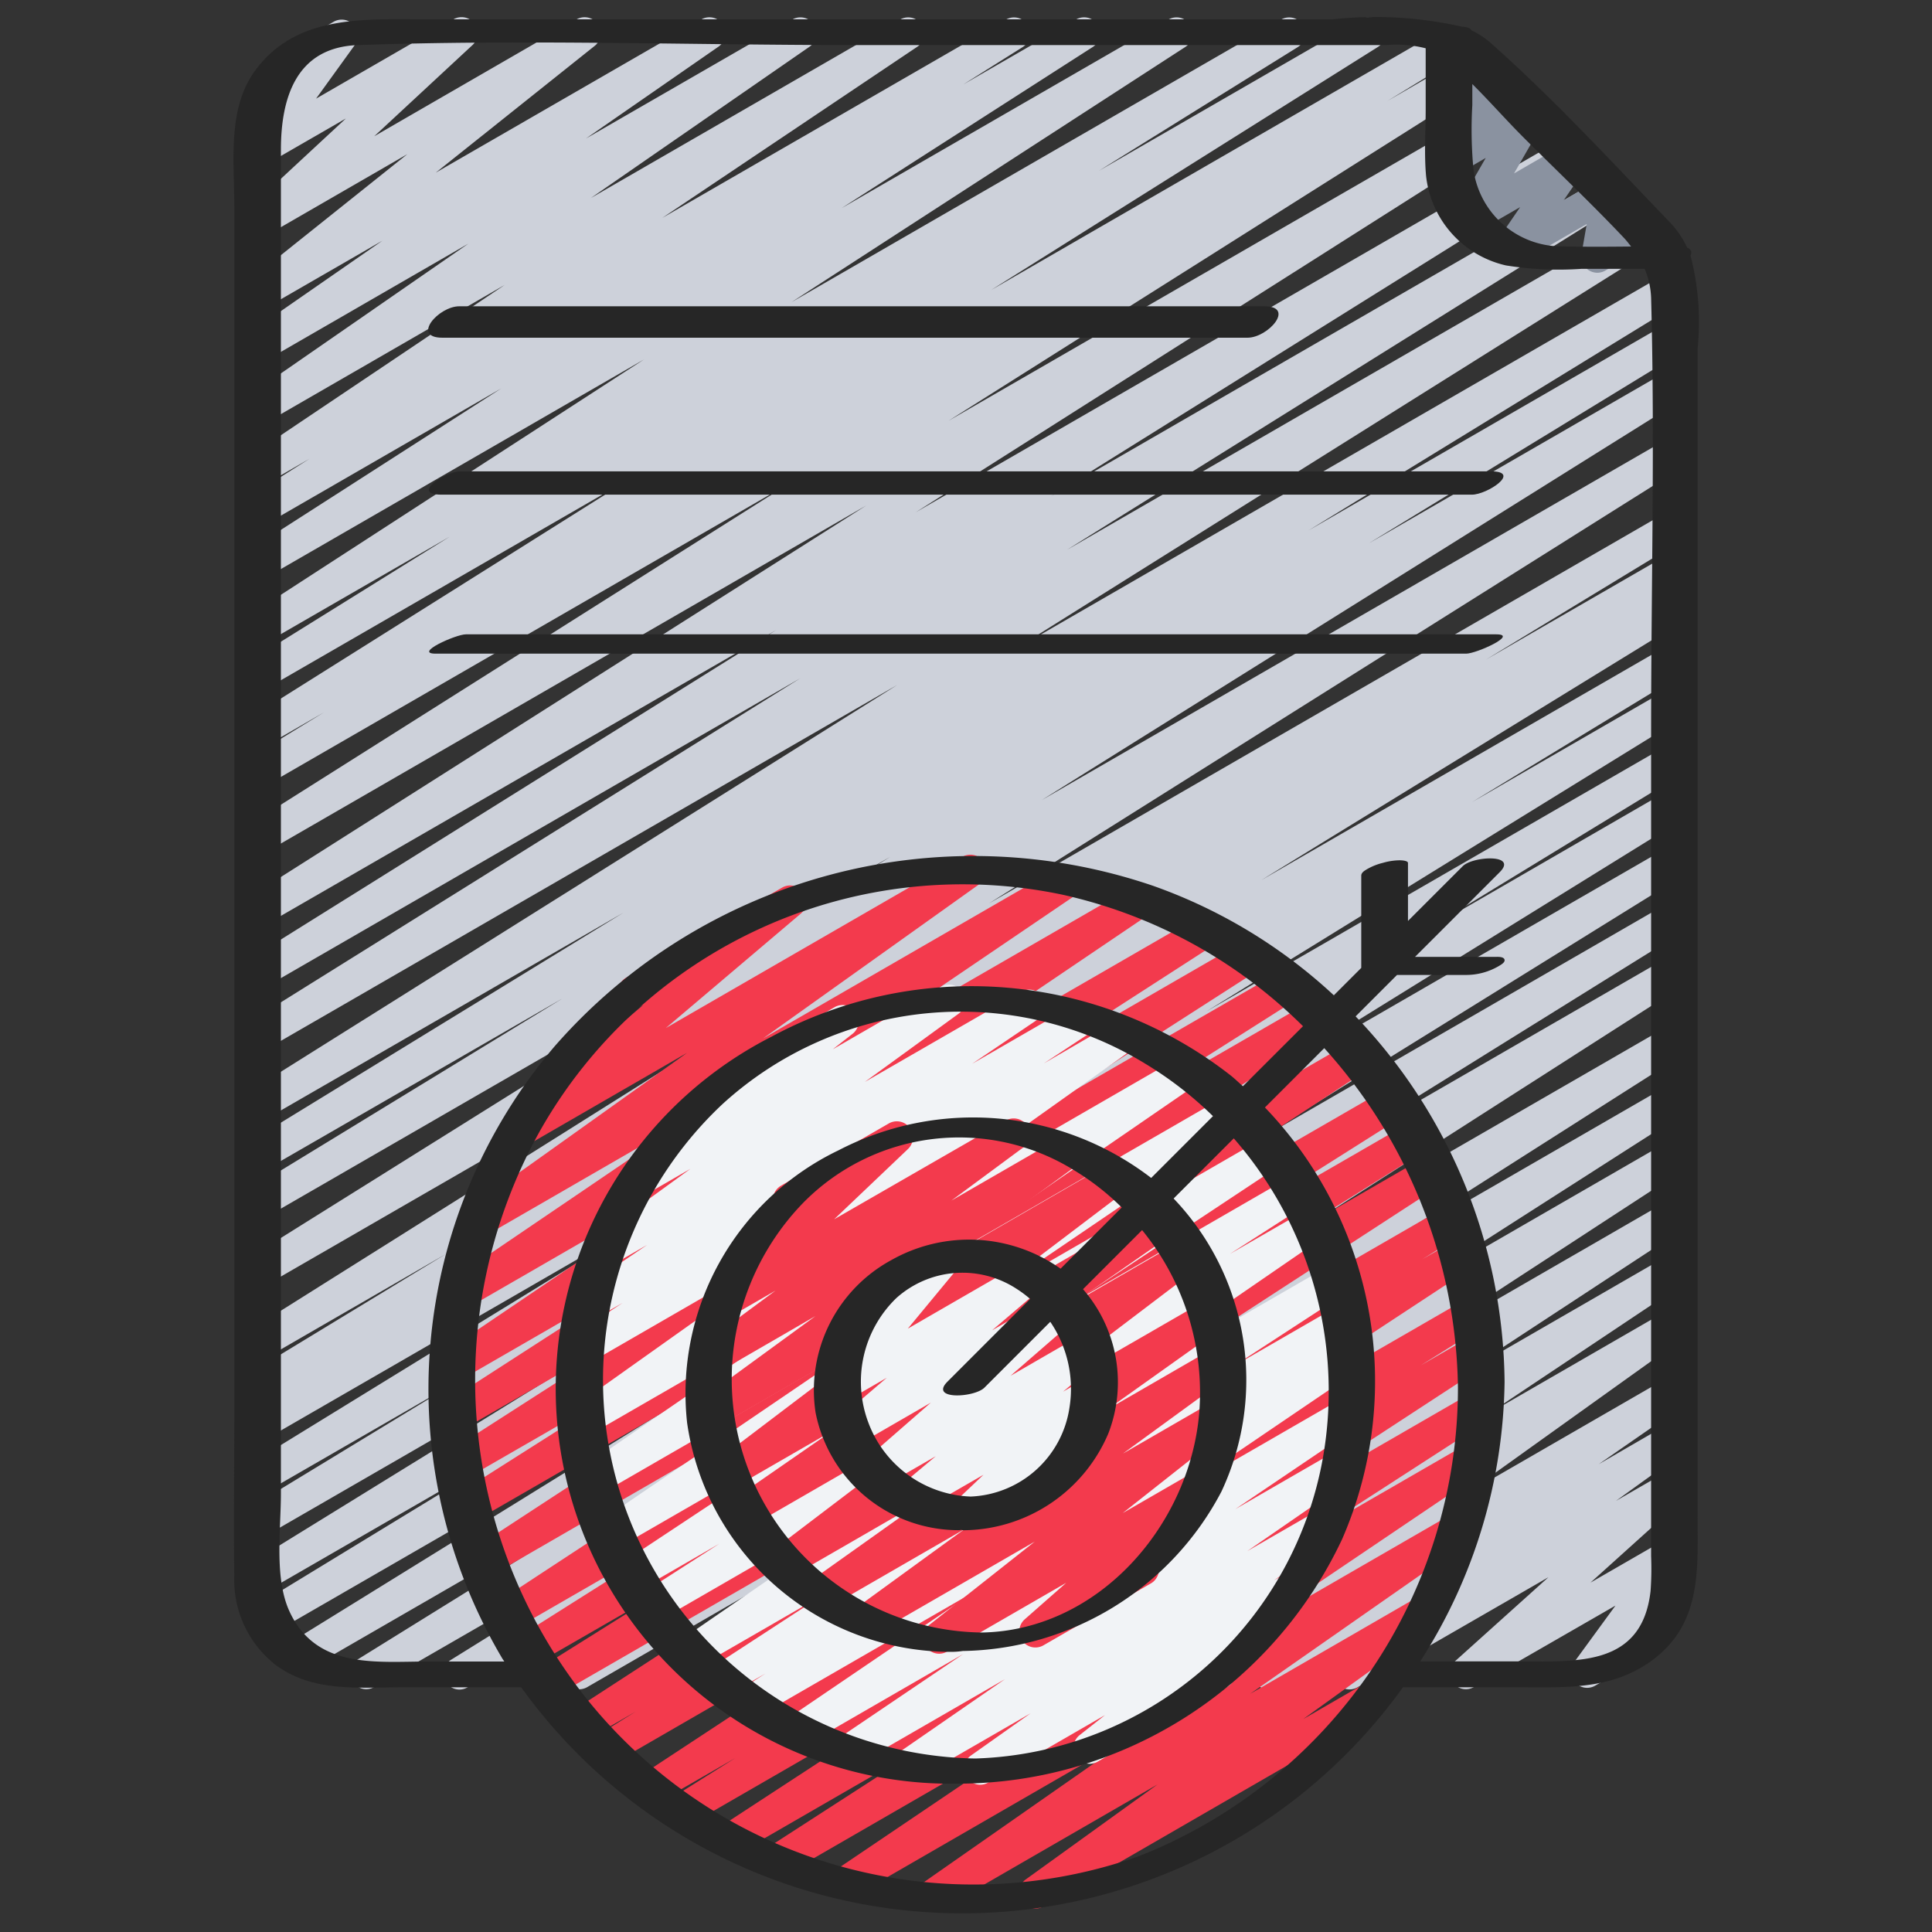 <svg id="Icons" xmlns="http://www.w3.org/2000/svg" viewBox="0 0 60 60"><rect x="0" y="0" width="60" height="60" fill="#333333" stroke="none"/><defs><style>.cls-1{fill:#cdd1da;}.cls-2{fill:#f33a4d;}.cls-3{fill:#f1f3f6;}.cls-4{fill:#8a92a0;}.cls-5{fill:#262626;}</style></defs><title>023 - Project Targets</title><path class="cls-1" d="M14.271,52.471a.5.5,0,0,1-.263-.925L25.822,44.2,11.609,52.4a.5.5,0,0,1-.513-.857l13.681-8.485L9.587,51.83a.5.5,0,0,1-.513-.857l14.451-8.936L8.566,50.673a.5.5,0,0,1-.51-.86l8.236-5.023L8.28,49.415a.5.5,0,0,1-.512-.858l14.724-9.083L8.28,47.679a.5.5,0,0,1-.509-.86l6.54-3.978L8.28,46.322a.5.5,0,0,1-.511-.858l13.038-8.015L8.28,44.681a.5.5,0,0,1-.509-.861l.864-.521-.355.2a.5.5,0,0,1-.509-.86l6.076-3.694L8.28,42.163a.5.5,0,0,1-.516-.855L29.3,27.766,8.28,39.9a.5.5,0,0,1-.514-.856L27.648,26.609,8.28,37.791a.5.5,0,0,1-.51-.859l9.7-5.925L8.28,36.31a.5.5,0,0,1-.511-.86l11.594-7.107L8.28,34.741a.5.5,0,0,1-.515-.856l20.1-12.613L8.279,32.581a.5.5,0,0,1-.514-.856L24.849,21.067,8.279,30.633a.5.5,0,0,1-.514-.857l16.34-10.209L8.279,28.7a.5.5,0,0,1-.517-.854L26.9,15.7,8.279,26.453a.5.5,0,0,1-.516-.855l16.8-10.615-16.281,9.4a.5.5,0,0,1-.51-.86l2.289-1.4L8.279,23.152a.5.5,0,0,1-.516-.855l12.008-7.55L8.279,21.382a.5.5,0,0,1-.513-.858l6.2-3.857L8.279,19.95a.5.5,0,0,1-.521-.852L20,11.163,8.279,17.929a.5.5,0,0,1-.52-.854l7.808-5.012L8.279,16.27a.5.5,0,0,1-.516-.856l1.848-1.166-1.332.769a.5.5,0,0,1-.528-.848L15.673,8.85,8.279,13.118a.5.5,0,0,1-.534-.844l6.8-4.707L8.279,11.185a.5.5,0,0,1-.535-.844l4.131-2.866L8.279,9.55a.5.5,0,0,1-.561-.823L12.65,4.788,8.279,7.312a.5.5,0,0,1-.59-.8l3.052-2.832L8.279,5.1a.5.5,0,0,1-.654-.727L8.842,2.7a.5.5,0,0,1-.414-.9L10.361.676a.5.5,0,0,1,.655.726l-1.2,1.661L14.083.6a.5.5,0,0,1,.59.8l-3.05,2.831L17.909.6a.5.5,0,0,1,.562.823L13.536,5.36,21.787.6a.5.5,0,0,1,.535.843L18.2,4.3,24.618.6a.5.5,0,0,1,.534.843l-6.8,4.706L27.967.6a.5.5,0,0,1,.528.847L20.569,6.767,31.256.6a.5.5,0,0,1,.516.855L29.916,2.623,33.427.6a.5.5,0,0,1,.52.853L26.138,6.464,36.3.6a.5.5,0,0,1,.521.852L24.58,9.385,39.8.6a.5.5,0,0,1,.513.857L34.127,5.305,42.281.6a.5.5,0,0,1,.517.855L30.781,9.007,44.865.876a.5.5,0,0,1,.511.859l-2.286,1.4L45.741,1.6a.5.5,0,0,1,.517.855l-16.8,10.613L47.054,2.913a.5.5,0,0,1,.517.855L28.439,15.91,48.48,4.34A.5.5,0,0,1,49,5.2L32.649,15.409,49.7,5.563a.5.5,0,0,1,.515.856L33.138,17.074,50.938,6.8a.5.5,0,0,1,.516.856L31.359,20.262,51.72,8.507a.5.5,0,0,1,.511.858L40.637,16.474l11.083-6.4a.5.5,0,0,1,.51.86l-9.719,5.939,9.209-5.316a.5.5,0,0,1,.514.856L32.352,24.848,51.72,13.666a.5.5,0,0,1,.516.855L30.712,28.058,51.72,15.929a.5.5,0,0,1,.509.86l-6.076,3.693,5.567-3.213a.5.5,0,0,1,.509.86l-.864.521.355-.2a.5.5,0,0,1,.511.859L39.175,27.331,51.72,20.089a.5.5,0,0,1,.509.859L45.717,24.91l6-3.466a.5.5,0,0,1,.512.859L37.481,31.4l14.24-8.22a.5.5,0,0,1,.51.859L44,29.063,51.721,24.6a.5.5,0,0,1,.512.858L37.787,34.4l13.934-8.044a.5.5,0,0,1,.513.857l-13.671,8.48,13.158-7.6a.5.5,0,0,1,.513.857L40.415,36.3l11.306-6.528a.5.5,0,0,1,.519.854L36.583,40.651l15.138-8.739a.5.5,0,0,1,.518.855l-11.5,7.327,10.982-6.34a.5.5,0,0,1,.519.853L42.8,40.65,51.721,35.5a.5.5,0,0,1,.675.171.5.5,0,0,1-.152.681l-9.138,5.958,8.615-4.974a.5.5,0,0,1,.524.85l-6.959,4.565,6.435-3.715a.5.5,0,0,1,.527.849l-5.975,3.99,5.448-3.145a.5.5,0,0,1,.541.839l-6.778,4.853,6.237-3.6a.5.5,0,0,1,.535.844l-2.607,1.806,2.072-1.2a.5.5,0,0,1,.543.838l-2.077,1.5,1.534-.884a.5.5,0,0,1,.584.8L49.394,49.15l2.327-1.342a.5.5,0,0,1,.653.727L51.089,50.3l.024-.014a.5.5,0,1,1,.5.865l-2.075,1.2a.5.5,0,0,1-.653-.728l1.285-1.76L45.761,52.4a.5.5,0,0,1-.584-.8l2.911-2.618L42.159,52.4a.5.5,0,0,1-.543-.838l2.077-1.5L39.646,52.4a.5.5,0,0,1-.536-.843l2.6-1.8L37.128,52.4a.5.5,0,0,1-.541-.839l6.777-4.852L33.505,52.4a.5.5,0,0,1-.527-.848l5.977-3.992L30.569,52.4a.5.5,0,0,1-.524-.85L37,46.993,27.626,52.4a.5.5,0,0,1-.523-.851l9.141-5.96L24.445,52.4a.5.5,0,0,1-.519-.853l9.435-6.042L21.418,52.4a.5.5,0,0,1-.519-.854l11.5-7.328L18.228,52.4a.5.5,0,0,1-.52-.853L33.366,41.523,14.521,52.4A.5.5,0,0,1,14.271,52.471Z"/><path class="cls-2" d="M28.958,59.377a.5.5,0,0,1-.286-.91l6.729-4.7-8.893,5.135a.5.5,0,0,1-.529-.846l7.7-5.2-9.336,5.39a.5.5,0,0,1-.522-.852L28.92,54.1l-6,3.464a.5.5,0,0,1-.523-.851l8-5.229-8.984,5.187a.5.5,0,0,1-.516-.857L22.831,54.6l-2.393,1.38a.5.5,0,0,1-.524-.85l10.825-7.118L19.067,54.754a.5.5,0,0,1-.514-.857l1.192-.744-1.444.834a.5.5,0,0,1-.523-.851L28.3,46.3,17.283,52.657a.5.5,0,0,1-.515-.856l3.8-2.382L16.608,51.7a.5.5,0,0,1-.516-.855l5.716-3.612-5.784,3.339a.5.5,0,0,1-.524-.85L27.362,41.94l-12.1,6.988a.5.5,0,0,1-.524-.852l10.883-7.114-10.83,6.253a.5.5,0,0,1-.517-.855l5.478-3.479L14.5,45.909a.5.5,0,0,1-.521-.853l6.739-4.327L14.366,44.4a.5.5,0,0,1-.521-.852l6.276-4.049-5.788,3.342a.5.5,0,0,1-.53-.847l9.667-6.538-8.938,5.16A.5.5,0,0,1,14,39.766l7.534-5.117-6.387,3.688a.5.5,0,0,1-.54-.84l6.731-4.8L16.366,35.57a.5.5,0,0,1-.659-.144.5.5,0,0,1,.086-.67l4.184-3.546-.016.009a.5.5,0,1,1-.5-.865l4.827-2.788a.5.5,0,0,1,.573.815l-4.183,3.546,9.21-5.318a.5.5,0,0,1,.54.84l-6.729,4.8,9.2-5.313a.5.5,0,0,1,.532.846L25.891,32.9l9.266-5.349a.5.5,0,0,1,.53.846l-9.665,6.537,11.171-6.45a.5.5,0,0,1,.522.853l-6.278,4.049,7.1-4.1a.5.5,0,0,1,.521.854l-6.737,4.326,7.454-4.3a.5.5,0,0,1,.518.855L34.808,34.5l5.947-3.433a.5.5,0,0,1,.523.852L30.392,39.036,42,32.333a.5.5,0,0,1,.524.851L30.673,40.963l12.379-7.147a.5.5,0,0,1,.516.856l-5.715,3.611,5.871-3.389a.5.5,0,0,1,.515.856l-3.8,2.384,3.787-2.186a.5.5,0,0,1,.522.852l-10.52,6.838L44.859,37.5a.5.5,0,0,1,.515.856l-1.2.75.975-.562a.5.5,0,0,1,.525.851L34.838,46.517,45.521,40.35a.5.5,0,0,1,.516.856l-1.918,1.2,1.509-.871a.5.5,0,0,1,.523.852l-8.01,5.232,7.514-4.338a.5.5,0,0,1,.522.853l-5.089,3.289,4.426-2.555a.5.5,0,0,1,.529.847l-7.7,5.2,6.674-3.854a.5.5,0,0,1,.536.843l-6.729,4.7,5.2-3.005a.5.5,0,0,1,.542.838l-4.094,2.951L42.355,52.3a.5.5,0,1,1,.5.865L32.39,59.211a.5.5,0,0,1-.542-.838l4.095-2.952L29.208,59.31A.5.5,0,0,1,28.958,59.377Z"/><path class="cls-3" d="M30.444,55.426a.5.5,0,0,1-.289-.908l1.853-1.311-3.5,2.02a.5.5,0,0,1-.534-.844l3.239-2.237-4.573,2.64a.5.5,0,0,1-.531-.847l3.8-2.568-4.847,2.8a.5.5,0,0,1-.532-.847l5.741-3.9-6.749,3.895a.5.5,0,0,1-.52-.853l.77-.494-1.109.639a.5.5,0,0,1-.522-.851l3.432-2.236-3.885,2.243a.5.5,0,0,1-.533-.845l8.955-6.159L20.49,50.318a.5.5,0,0,1-.52-.853l2.372-1.525-2.436,1.407a.5.5,0,0,1-.526-.85L25.7,44.312l-6.483,3.743a.5.5,0,0,1-.531-.846l8.1-5.508-8.095,4.674a.5.5,0,0,1-.533-.845l7.985-5.488L18.39,44.517a.5.5,0,0,1-.54-.84l8.169-5.8-7.622,4.4a.5.5,0,0,1-.525-.849l1.464-.966-.774.446a.5.5,0,0,1-.531-.846l2.066-1.4-1.022.589a.5.5,0,0,1-.544-.837L21.44,36.3l-1.269.732a.5.5,0,0,1-.558-.826l2.248-1.757a.484.484,0,0,1-.145-.159A.5.5,0,0,1,21.9,33.6l4.023-2.323a.5.5,0,0,1,.558.826l-.617.483,3.362-1.941a.5.5,0,0,1,.544.837L26.859,33.6l4.857-2.8a.5.5,0,0,1,.53.847l-2.057,1.391,3.16-1.823a.5.5,0,0,1,.525.85l-1.458.961L34.7,31.7a.5.5,0,0,1,.54.84L27.07,38.351l9.58-5.531a.5.5,0,0,1,.534.845l-7.979,5.484L38.1,34.015a.5.5,0,0,1,.531.845l-8.106,5.509,8.706-5.026a.5.5,0,0,1,.527.849l-6.32,4.189,6.609-3.816a.5.5,0,0,1,.52.854l-2.374,1.525,2.4-1.382a.5.5,0,0,1,.533.844l-8.955,6.158,9.056-5.227a.5.5,0,0,1,.522.851l-3.436,2.239,3.211-1.854a.5.5,0,0,1,.52.854l-.771.495.366-.211a.5.5,0,0,1,.531.847l-5.736,3.894,5.2-3a.5.5,0,0,1,.53.847l-3.8,2.568,3.08-1.778a.5.5,0,0,1,.535.844l-3.243,2.238,2.133-1.23a.5.5,0,0,1,.539.84l-1.842,1.3.3-.17a.5.5,0,0,1,.56.825l-2.294,1.8a.513.513,0,0,1,.16.17.5.5,0,0,1-.182.683l-4.024,2.323a.5.5,0,0,1-.559-.825l.789-.622-3.615,2.087A.493.493,0,0,1,30.444,55.426Z"/><path class="cls-2" d="M29.168,51.358a.5.5,0,0,1-.311-.892l3.279-2.591L27.2,50.724a.5.5,0,0,1-.544-.837l3.3-2.4-4.229,2.442a.5.5,0,0,1-.541-.84l3.567-2.536-4.205,2.428A.5.5,0,0,1,24,48.146L30.248,43.4l-6.905,3.987a.5.5,0,0,1-.535-.844l3.031-2.1L22.831,46.18a.5.5,0,0,1-.552-.831l5.707-4.328-5.6,3.23a.5.5,0,0,1-.545-.837l3.485-2.543L22.4,42.564a.5.5,0,0,1-.546-.835l2.23-1.648-1.312.757a.5.5,0,0,1-.6-.8l2.4-2.287a.506.506,0,0,1-.5-.245.5.5,0,0,1,.183-.683l3.349-1.934a.5.5,0,0,1,.595.794l-2.295,2.184L31.232,34.8a.5.5,0,0,1,.547.835l-2.232,1.65,3.381-1.951a.5.5,0,0,1,.545.837L29.99,38.709l4.4-2.541a.5.5,0,0,1,.551.831l-5.708,4.329,6.6-3.809a.5.5,0,0,1,.535.843l-3.026,2.1,3.291-1.9a.5.5,0,0,1,.552.831l-6.25,4.743L37.412,40.4a.5.5,0,0,1,.54.839l-3.565,2.536L37.63,41.9a.5.5,0,0,1,.544.837l-3.3,2.405,2.712-1.566a.5.5,0,0,1,.561.825L34.867,46.99l2.107-1.216a.5.5,0,0,1,.58.808l-1.911,1.683a.494.494,0,0,1,.282.226.5.5,0,0,1-.183.683L32.4,51.1a.5.5,0,0,1-.58-.807l1.293-1.138-3.693,2.132A.491.491,0,0,1,29.168,51.358Z"/><path class="cls-3" d="M30.045,47.464A.5.5,0,0,1,29.7,46.6l.843-.8-2.011,1.16a.5.5,0,0,1-.571-.816l1.1-.92-1.629.939a.5.5,0,0,1-.579-.809l2.055-1.794L26.591,44.9a.5.5,0,0,1-.574-.812l1.522-1.3-1.248.721a.5.5,0,0,1-.636-.751l1.491-1.8a.5.5,0,0,1-.422-.9l2.312-1.335a.5.5,0,0,1,.636.751l-1.478,1.787,3.568-2.06a.5.5,0,0,1,.574.813l-1.525,1.3,2.045-1.181a.5.5,0,0,1,.58.81L31.38,42.729l2.164-1.249a.5.5,0,0,1,.571.817l-1.1.922.663-.383a.5.5,0,0,1,.594.8l-.971.925a.5.5,0,0,1,.3.929L30.3,47.4A.49.49,0,0,1,30.045,47.464Z"/><path class="cls-4" d="M49.609,8.471a.507.507,0,0,1-.286-.09.5.5,0,0,1-.206-.5l.16-.923L47.159,8.185A.5.5,0,0,1,46.5,7.47l.709-1.037-1.3.748a.5.5,0,0,1-.683-.682l.915-1.594-.862.5a.5.5,0,0,1-.664-.713l.43-.632a.48.48,0,0,1-.288-.081.5.5,0,0,1-.225-.471L44.7,1.9a.48.48,0,0,1-.1-.124.5.5,0,0,1,.18-.684l.227-.132a.5.5,0,0,1,.749.484L45.63,2.634l.725-.419a.5.5,0,0,1,.665.713l-.353.519.584-.337a.5.5,0,0,1,.684.682L47.02,5.386l1.588-.918a.5.5,0,0,1,.663.715L48.562,6.22,49.7,5.562a.5.5,0,0,1,.742.518L50.285,7l.544-.315a.5.5,0,1,1,.5.866l-1.47.849A.5.5,0,0,1,49.609,8.471Z"/><path class="cls-5" d="M52.724,10.792A8.212,8.212,0,0,0,52.5,7.934a.158.158,0,0,0-.1-.238,2.945,2.945,0,0,0-.549-.8c-1.807-1.882-3.633-3.862-5.588-5.589A2.51,2.51,0,0,0,45.7.945c-.034-.072-.141-.11-.293-.116A12.251,12.251,0,0,0,41.393.6H13.237C11.322.6,9.183.442,7.905,2.218c-.844,1.174-.629,2.79-.629,4.163V44.107c0,1.609-.022,3.22,0,4.828A3.35,3.35,0,0,0,8.553,51.7c1.15.865,2.6.7,3.956.7h3.677a16.863,16.863,0,0,0,27.385,0h3.577c1.426,0,2.835.088,4.072-.774,1.656-1.154,1.5-2.885,1.5-4.629v-36.2ZM47.305,4.259C48.344,5.3,49.416,6.312,50.426,7.38c.086.09.156.184.23.276-.787.008-1.574.013-2.359-.011a2.764,2.764,0,0,1-2.536-2.37,13.219,13.219,0,0,1-.037-2.01V2.61C46.266,3.149,46.779,3.733,47.305,4.259ZM35.394,57.636A15.4,15.4,0,0,1,18.26,52.807,15.875,15.875,0,0,1,16.781,35.1a15.078,15.078,0,0,1,16.213-7.315,15.317,15.317,0,0,1,7.472,4.085L38.6,33.734c-.124-.109-.242-.224-.371-.328a13.072,13.072,0,0,0-14.264-1.213,12.267,12.267,0,0,0,5.749,23.2,13.2,13.2,0,0,0,11.97-7.6,12.276,12.276,0,0,0-2.4-13.4l1.842-1.842a16.031,16.031,0,0,1,4.152,10.539A15.643,15.643,0,0,1,35.394,57.636Zm-5.106-3.024a11.754,11.754,0,0,1-7.856-20.318,10.969,10.969,0,0,1,13.13-1.263,11.481,11.481,0,0,1,2.108,1.632l-1.919,1.919a9.077,9.077,0,0,0-9.712-.857,8.375,8.375,0,0,0-4.7,8.463A8.286,8.286,0,0,0,29.532,51.3a2.451,2.451,0,0,0,.367-.027,9.236,9.236,0,0,0,8.034-4.952,8.162,8.162,0,0,0-1.485-9.1l1.868-1.868a11.93,11.93,0,0,1,2.848,9.4A11.322,11.322,0,0,1,30.288,54.612Zm.18-3.913a7.868,7.868,0,0,1-5.538-13.33,6.782,6.782,0,0,1,8.483-.991A7.839,7.839,0,0,1,34.837,37.5l-1.9,1.9a4.915,4.915,0,0,0-5.259-.265,4.6,4.6,0,0,0-2.351,4.726,4.528,4.528,0,0,0,4.415,3.66c.028,0,.058,0,.086-.006s.07.008.1.008a4.925,4.925,0,0,0,4.493-3.007,4.4,4.4,0,0,0-.787-4.479l1.835-1.835a7.976,7.976,0,0,1,1.775,5.666C36.953,47.364,34.117,50.648,30.468,50.7Zm2.745-6.981a3.237,3.237,0,0,1-3.069,2.759,3.53,3.53,0,0,1-3.173-2.288,3.607,3.607,0,0,1,.868-3.878,3.073,3.073,0,0,1,3.737-.282,3.574,3.574,0,0,1,.416.311l-.573.573-1.993,1.994c-.578.578.838.5,1.148.186l2.043-2.043A3.689,3.689,0,0,1,33.213,43.718Zm18.046,5.7c-.267,2.326-2.255,2.178-4,2.178H44.106a16.407,16.407,0,0,0,2.62-8.684A16.636,16.636,0,0,0,42.1,31.564l1.286-1.286h2.135A2.012,2.012,0,0,0,46.55,30c.058-.036.2-.11.174-.2s-.194-.084-.249-.084h-2.53l.636-.635,1.993-1.994c.578-.578-.838-.5-1.148-.186l-1.7,1.7v-1.8c0-.08-.226-.083-.249-.084a1.923,1.923,0,0,0-.528.079,1.873,1.873,0,0,0-.5.2c-.072.045-.174.1-.174.2v2.863l-.851.851a16.136,16.136,0,0,0-5.613-3.4,17.27,17.27,0,0,0-18.6,5A16.415,16.415,0,0,0,15.6,51.507c.02.032.042.061.061.093H13.312c-1.625,0-3.489.248-4.321-1.554-.48-1.038-.267-2.554-.267-3.663V4.654c0-1.612.472-3.186,2.393-3.254,5.132-.182,10.3,0,15.437,0h16.49a3.672,3.672,0,0,1,1.232.1v1.88c0,.691-.051,1.4.013,2.093a3.214,3.214,0,0,0,2.475,2.769,10.3,10.3,0,0,0,2.349.107h1.964a2.537,2.537,0,0,1,.2.912c.12,4.482,0,8.985,0,13.469v25.6A9.543,9.543,0,0,1,51.259,49.422Z"/><path class="cls-5" d="M35.641,10.488h3.1c.644,0,1.5-.976.522-.976h-25c-.644,0-1.5.976-.522.976Z"/><path class="cls-5" d="M22.159,14.638H14.3c-.482,0-1.558.724-.59.724h32c.482,0,1.558-.724.59-.724Z"/><path class="cls-5" d="M46.468,19.7h-32c-.315,0-1.641.6-.936.6h32C45.847,20.3,47.173,19.7,46.468,19.7Z"/></svg>
